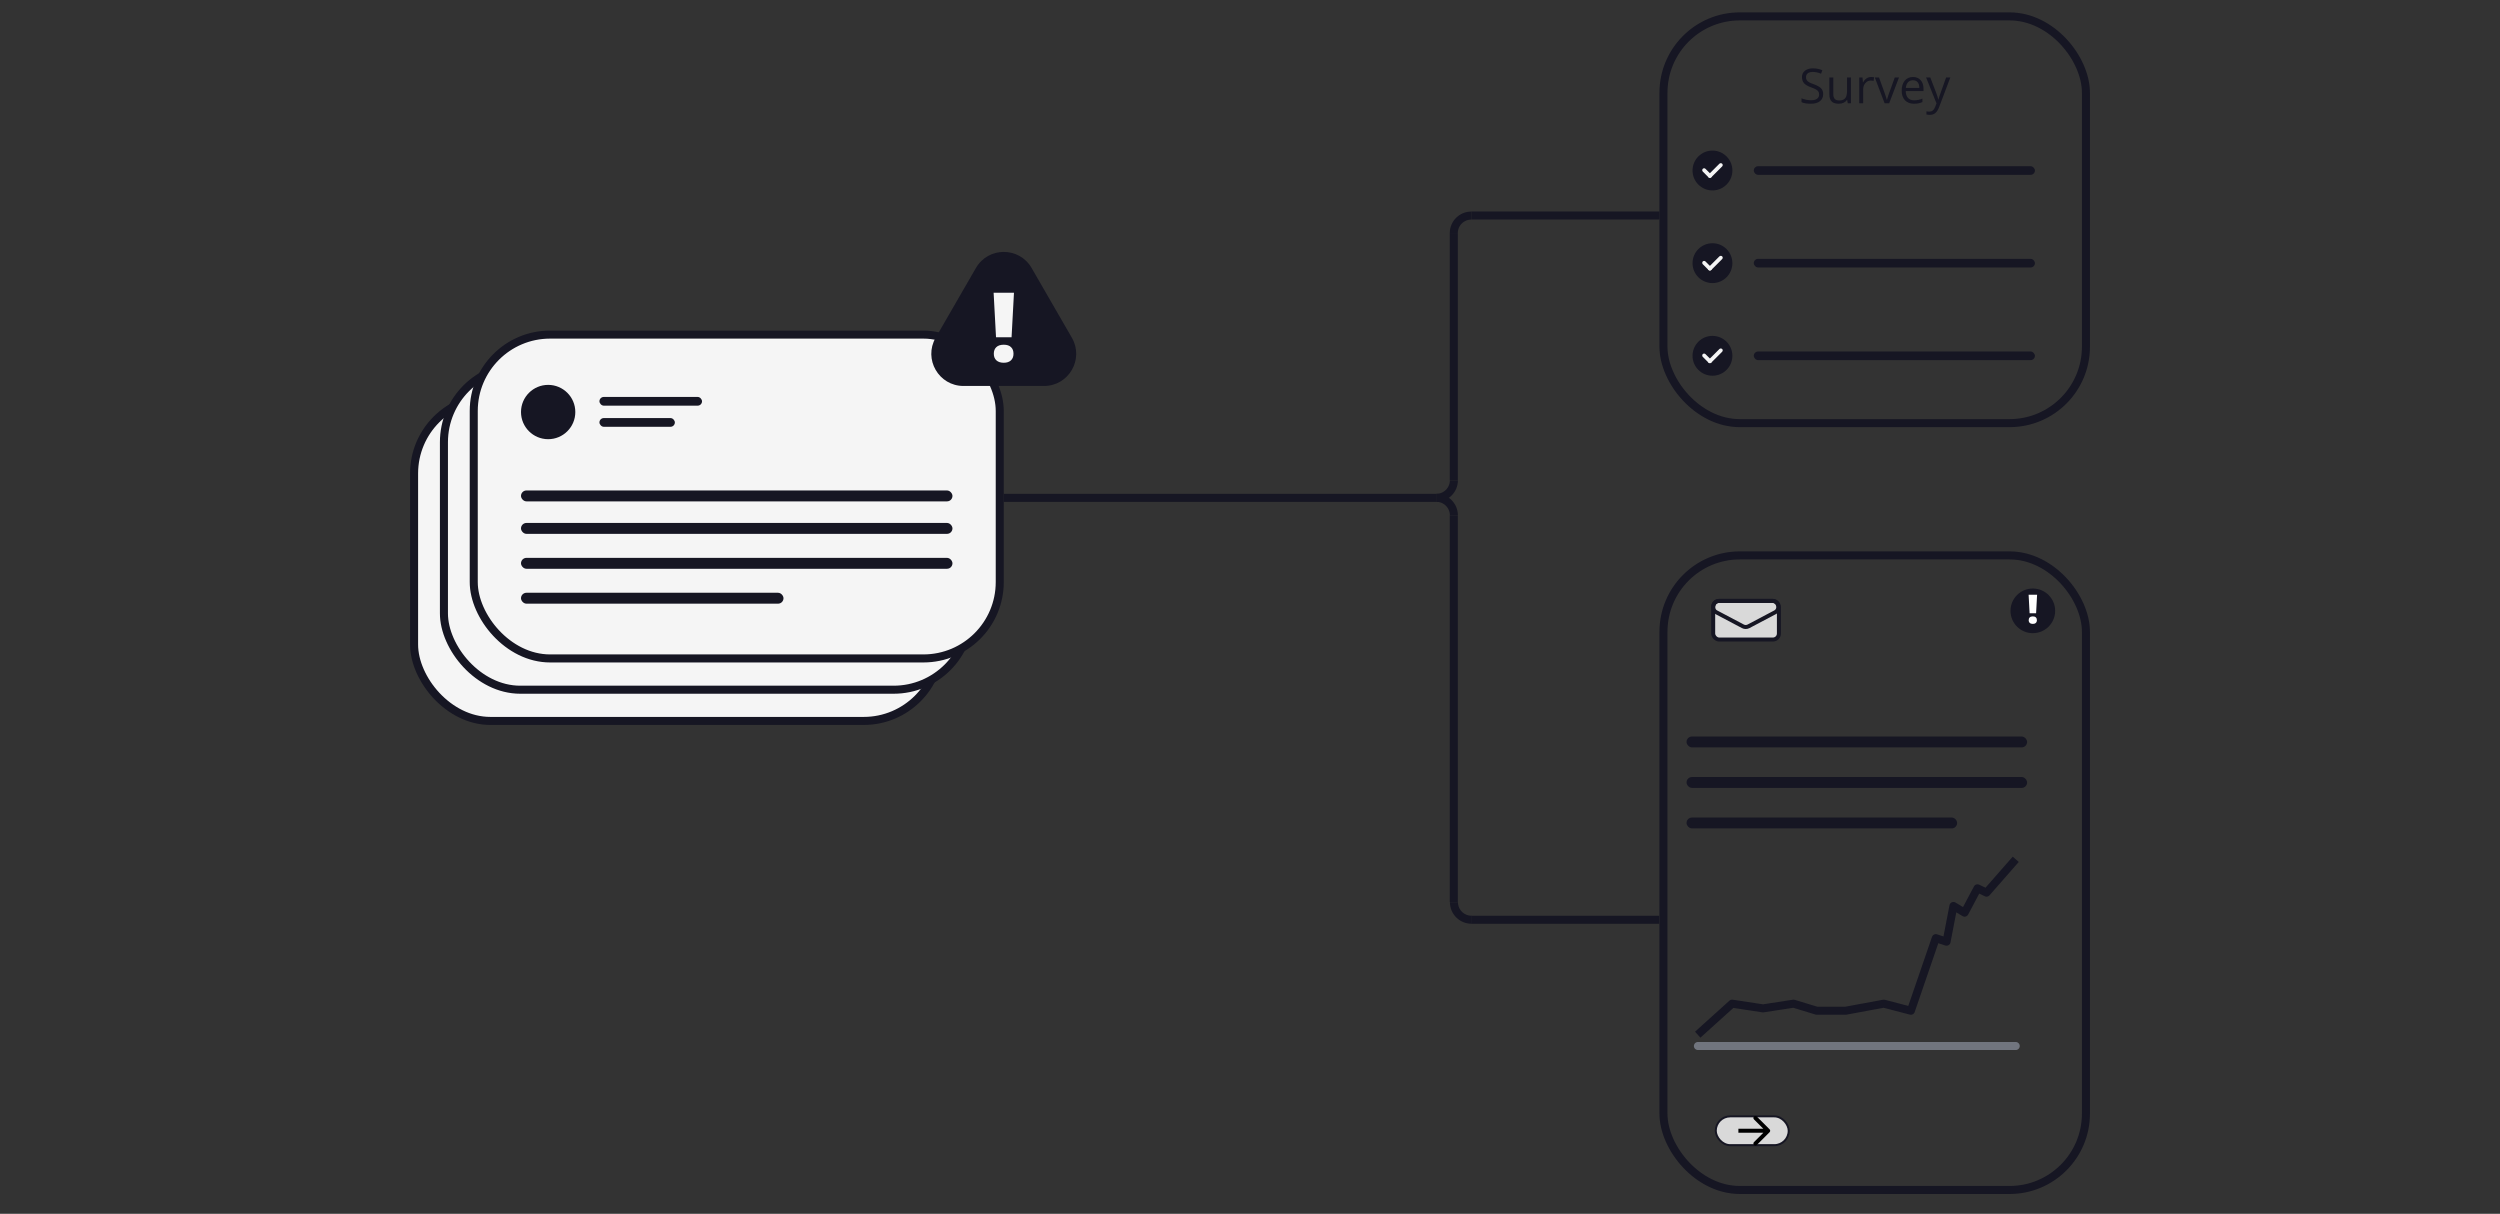 <svg width="311" height="151" viewBox="0 0 311 151" fill="none" xmlns="http://www.w3.org/2000/svg">
<rect x="0" y="0" width="311" height="151" fill="#333333" stroke="none"/>
<line x1="124.869" y1="61.935" x2="178.683" y2="61.935" stroke="#161623"/>
<rect x="51.512" y="49.397" width="65.435" height="40.287" rx="9.5" fill="#F5F5F5" stroke="#161623"/>
<rect x="57.391" y="68.787" width="53.674" height="1.357" rx="0.678" fill="#161623"/>
<rect x="67.148" y="57.152" width="12.762" height="1.086" rx="0.543" fill="#161623"/>
<rect x="67.148" y="59.781" width="9.383" height="1.086" rx="0.543" fill="#161623"/>
<rect x="57.391" y="72.828" width="53.674" height="1.357" rx="0.678" fill="#161623"/>
<rect x="57.391" y="77.172" width="53.674" height="1.357" rx="0.678" fill="#161623"/>
<rect x="57.391" y="81.514" width="32.655" height="1.357" rx="0.678" fill="#161623"/>
<circle cx="60.769" cy="59.03" r="3.378" fill="#161623"/>
<rect x="55.225" y="45.514" width="65.435" height="40.287" rx="9.5" fill="#F5F5F5" stroke="#161623"/>
<rect x="61.105" y="64.904" width="53.674" height="1.357" rx="0.678" fill="#161623"/>
<rect x="70.863" y="53.27" width="12.762" height="1.086" rx="0.543" fill="#161623"/>
<rect x="70.863" y="55.898" width="9.383" height="1.086" rx="0.543" fill="#161623"/>
<rect x="61.105" y="68.945" width="53.674" height="1.357" rx="0.678" fill="#161623"/>
<rect x="61.105" y="73.289" width="53.674" height="1.357" rx="0.678" fill="#161623"/>
<rect x="61.105" y="77.631" width="32.655" height="1.357" rx="0.678" fill="#161623"/>
<circle cx="64.484" cy="55.148" r="3.378" fill="#161623"/>
<rect x="58.934" y="41.623" width="65.435" height="40.287" rx="9.5" fill="#F5F5F5" stroke="#161623"/>
<rect x="64.812" y="61.014" width="53.674" height="1.357" rx="0.678" fill="#161623"/>
<rect x="74.57" y="49.379" width="12.762" height="1.086" rx="0.543" fill="#161623"/>
<rect x="74.57" y="52.008" width="9.383" height="1.086" rx="0.543" fill="#161623"/>
<rect x="64.812" y="65.055" width="53.674" height="1.357" rx="0.678" fill="#161623"/>
<rect x="64.812" y="69.398" width="53.674" height="1.357" rx="0.678" fill="#161623"/>
<rect x="64.812" y="73.74" width="32.655" height="1.357" rx="0.678" fill="#161623"/>
<circle cx="68.191" cy="51.257" r="3.378" fill="#161623"/>
<path d="M121.404 33.338C122.944 30.671 126.793 30.671 128.332 33.338L133.341 42.014C134.881 44.681 132.956 48.014 129.877 48.014H119.859C116.78 48.014 114.855 44.681 116.395 42.014L121.404 33.338Z" fill="#161623"/>
<path d="M125.839 41.957H123.905L123.606 36.414H126.138L125.839 41.957ZM123.63 44.008C123.63 43.652 123.735 43.377 123.946 43.182C124.157 42.982 124.464 42.883 124.866 42.883C125.265 42.883 125.565 42.982 125.768 43.182C125.976 43.377 126.079 43.652 126.079 44.008C126.079 44.359 125.972 44.635 125.757 44.834C125.546 45.029 125.249 45.127 124.866 45.127C124.479 45.127 124.177 45.029 123.958 44.834C123.739 44.635 123.63 44.359 123.63 44.008Z" fill="#F5F5F5"/>
<rect x="206.934" y="69.092" width="52.556" height="78.941" rx="9.5" stroke="#161623"/>
<rect x="209.805" y="91.621" width="42.367" height="1.357" rx="0.678" fill="#161623"/>
<rect x="209.805" y="96.66" width="42.367" height="1.357" rx="0.678" fill="#161623"/>
<rect x="209.805" y="101.699" width="33.663" height="1.357" rx="0.678" fill="#161623"/>
<rect x="213.119" y="74.75" width="8.178" height="4.81" rx="0.75" fill="#D9D9D9" stroke="#161623" stroke-width="0.5"/>
<path d="M216.816 77.913L213.511 76.167C212.819 75.802 213.079 74.754 213.861 74.754L220.471 74.754C221.254 74.754 221.513 75.802 220.822 76.167L217.517 77.913C217.297 78.029 217.035 78.029 216.816 77.913Z" stroke="#161623" stroke-width="0.5"/>
<path d="M211.221 130.123L250.756 130.123" stroke="#71757E" stroke-linecap="round"/>
<path d="M211.195 128.713L215.472 124.857L219.322 125.443L223.118 124.857L226.005 125.736H229.587L234.345 124.857L237.713 125.736L240.814 116.707L242.151 117.146L243.006 112.704L244.396 113.534L246 110.508L247.123 111.045L250.758 106.896" stroke="#161623" stroke-linejoin="round"/>
<rect x="213.441" y="138.875" width="9.075" height="3.583" rx="1.791" fill="#D9D9D9" stroke="#161623" stroke-width="0.25"/>
<path d="M220.138 140.843C220.236 140.745 220.236 140.587 220.138 140.489L218.547 138.898C218.449 138.801 218.291 138.801 218.193 138.898C218.096 138.996 218.096 139.154 218.193 139.252L219.608 140.666L218.193 142.08C218.096 142.178 218.096 142.336 218.193 142.434C218.291 142.531 218.449 142.531 218.547 142.434L220.138 140.843ZM216.256 140.916L219.961 140.916L219.961 140.416L216.256 140.416L216.256 140.916Z" fill="black"/>
<circle cx="252.884" cy="75.989" r="2.778" fill="#161623"/>
<path d="M253.29 76.293H252.484L252.359 73.983H253.414L253.29 76.293ZM252.369 77.147C252.369 76.999 252.413 76.885 252.501 76.803C252.589 76.72 252.717 76.679 252.884 76.679C253.05 76.679 253.176 76.72 253.26 76.803C253.346 76.885 253.39 76.999 253.39 77.147C253.39 77.294 253.345 77.409 253.255 77.492C253.167 77.573 253.044 77.614 252.884 77.614C252.723 77.614 252.597 77.573 252.506 77.492C252.415 77.409 252.369 77.294 252.369 77.147Z" fill="white"/>
<path d="M226.804 11.708C226.804 12.085 226.667 12.379 226.394 12.59C226.121 12.801 225.75 12.906 225.281 12.906C224.773 12.906 224.382 12.841 224.109 12.71V12.229C224.285 12.304 224.476 12.362 224.683 12.405C224.89 12.448 225.095 12.47 225.298 12.47C225.63 12.47 225.88 12.407 226.048 12.282C226.216 12.155 226.3 11.979 226.3 11.755C226.3 11.606 226.27 11.485 226.209 11.392C226.151 11.296 226.051 11.208 225.911 11.128C225.772 11.048 225.56 10.957 225.275 10.855C224.876 10.713 224.591 10.544 224.419 10.349C224.25 10.153 224.165 9.898 224.165 9.584C224.165 9.254 224.289 8.991 224.537 8.796C224.785 8.601 225.113 8.503 225.521 8.503C225.947 8.503 226.338 8.581 226.696 8.737L226.541 9.171C226.187 9.022 225.843 8.948 225.509 8.948C225.246 8.948 225.04 9.005 224.891 9.118C224.743 9.231 224.668 9.389 224.668 9.59C224.668 9.738 224.696 9.86 224.751 9.956C224.805 10.05 224.897 10.137 225.026 10.217C225.157 10.295 225.356 10.382 225.624 10.477C226.073 10.638 226.381 10.81 226.549 10.993C226.719 11.177 226.804 11.415 226.804 11.708ZM228.064 9.637V11.72C228.064 11.981 228.124 12.177 228.243 12.306C228.362 12.435 228.548 12.499 228.802 12.499C229.138 12.499 229.383 12.407 229.538 12.224C229.694 12.04 229.772 11.74 229.772 11.324V9.637H230.258V12.848H229.857L229.787 12.417H229.76C229.661 12.575 229.522 12.696 229.344 12.78C229.168 12.864 228.967 12.906 228.741 12.906C228.35 12.906 228.057 12.813 227.862 12.628C227.668 12.442 227.572 12.146 227.572 11.737V9.637H228.064ZM232.757 9.578C232.9 9.578 233.028 9.59 233.141 9.613L233.074 10.065C232.941 10.035 232.824 10.021 232.722 10.021C232.462 10.021 232.24 10.126 232.054 10.337C231.871 10.548 231.779 10.81 231.779 11.125V12.848H231.292V9.637H231.694L231.75 10.231H231.773C231.892 10.023 232.036 9.861 232.204 9.748C232.372 9.635 232.556 9.578 232.757 9.578ZM234.445 12.848L233.226 9.637H233.748L234.439 11.541C234.595 11.986 234.687 12.275 234.714 12.408H234.738C234.759 12.305 234.827 12.091 234.94 11.767C235.055 11.44 235.312 10.73 235.71 9.637H236.232L235.013 12.848H234.445ZM238.104 12.906C237.629 12.906 237.254 12.762 236.979 12.473C236.706 12.184 236.569 11.782 236.569 11.269C236.569 10.751 236.696 10.34 236.95 10.035C237.206 9.73 237.548 9.578 237.978 9.578C238.38 9.578 238.699 9.711 238.933 9.977C239.167 10.24 239.285 10.589 239.285 11.023V11.33H237.073C237.083 11.707 237.177 11.993 237.357 12.188C237.539 12.384 237.793 12.481 238.122 12.481C238.467 12.481 238.809 12.409 239.147 12.265V12.698C238.975 12.773 238.812 12.825 238.658 12.856C238.505 12.89 238.321 12.906 238.104 12.906ZM237.972 9.985C237.714 9.985 237.508 10.069 237.354 10.237C237.202 10.405 237.112 10.638 237.084 10.935H238.763C238.763 10.628 238.695 10.394 238.558 10.231C238.421 10.067 238.226 9.985 237.972 9.985ZM239.607 9.637H240.128L240.832 11.468C240.986 11.886 241.082 12.188 241.119 12.373H241.142C241.167 12.273 241.22 12.104 241.3 11.863C241.382 11.621 241.648 10.879 242.097 9.637H242.619L241.239 13.293C241.102 13.654 240.942 13.91 240.758 14.06C240.577 14.213 240.353 14.289 240.087 14.289C239.939 14.289 239.792 14.273 239.648 14.239V13.85C239.755 13.873 239.876 13.885 240.008 13.885C240.342 13.885 240.581 13.697 240.723 13.322L240.902 12.865L239.607 9.637Z" fill="#161623"/>
<rect x="206.934" y="2.039" width="52.556" height="50.598" rx="9.5" stroke="#161623"/>
<rect x="218.17" y="20.676" width="34.975" height="1.075" rx="0.538" fill="#161623"/>
<circle cx="213.03" cy="21.211" r="2.479" fill="#161623"/>
<rect x="211.992" y="20.832" width="1.495" height="0.479" rx="0.24" transform="rotate(45 211.992 20.832)" fill="#F5F5F5"/>
<rect x="214.406" y="20.533" width="2.399" height="0.479" rx="0.24" transform="rotate(135 214.406 20.533)" fill="#F5F5F5"/>
<rect x="218.17" y="32.199" width="34.975" height="1.075" rx="0.538" fill="#161623"/>
<circle cx="213.03" cy="32.737" r="2.479" fill="#161623"/>
<rect x="211.992" y="32.357" width="1.495" height="0.479" rx="0.24" transform="rotate(45 211.992 32.357)" fill="#F5F5F5"/>
<rect x="214.406" y="32.059" width="2.399" height="0.479" rx="0.24" transform="rotate(135 214.406 32.059)" fill="#F5F5F5"/>
<rect x="218.17" y="43.725" width="34.975" height="1.075" rx="0.538" fill="#161623"/>
<circle cx="213.03" cy="44.262" r="2.479" fill="#161623"/>
<rect x="211.992" y="43.883" width="1.495" height="0.479" rx="0.24" transform="rotate(45 211.992 43.883)" fill="#F5F5F5"/>
<rect x="214.406" y="43.584" width="2.399" height="0.479" rx="0.24" transform="rotate(135 214.406 43.584)" fill="#F5F5F5"/>
<line x1="180.852" y1="64.107" x2="180.852" y2="112.227" stroke="#161623"/>
<line x1="180.852" y1="28.996" x2="180.852" y2="59.75" stroke="#161623"/>
<path d="M180.863 59.75C180.863 60.954 179.887 61.929 178.684 61.929" stroke="#161623"/>
<path d="M178.684 61.928C179.887 61.928 180.863 62.904 180.863 64.107" stroke="#161623"/>
<line x1="183.02" y1="114.422" x2="206.417" y2="114.422" stroke="#161623"/>
<path d="M183.051 114.414C181.847 114.414 180.871 113.438 180.871 112.234" stroke="#161623"/>
<line x1="183.029" y1="26.807" x2="206.433" y2="26.807" stroke="#161623"/>
<path d="M183.029 26.817C181.826 26.817 180.85 27.793 180.85 28.996" stroke="#161623"/>
</svg>
